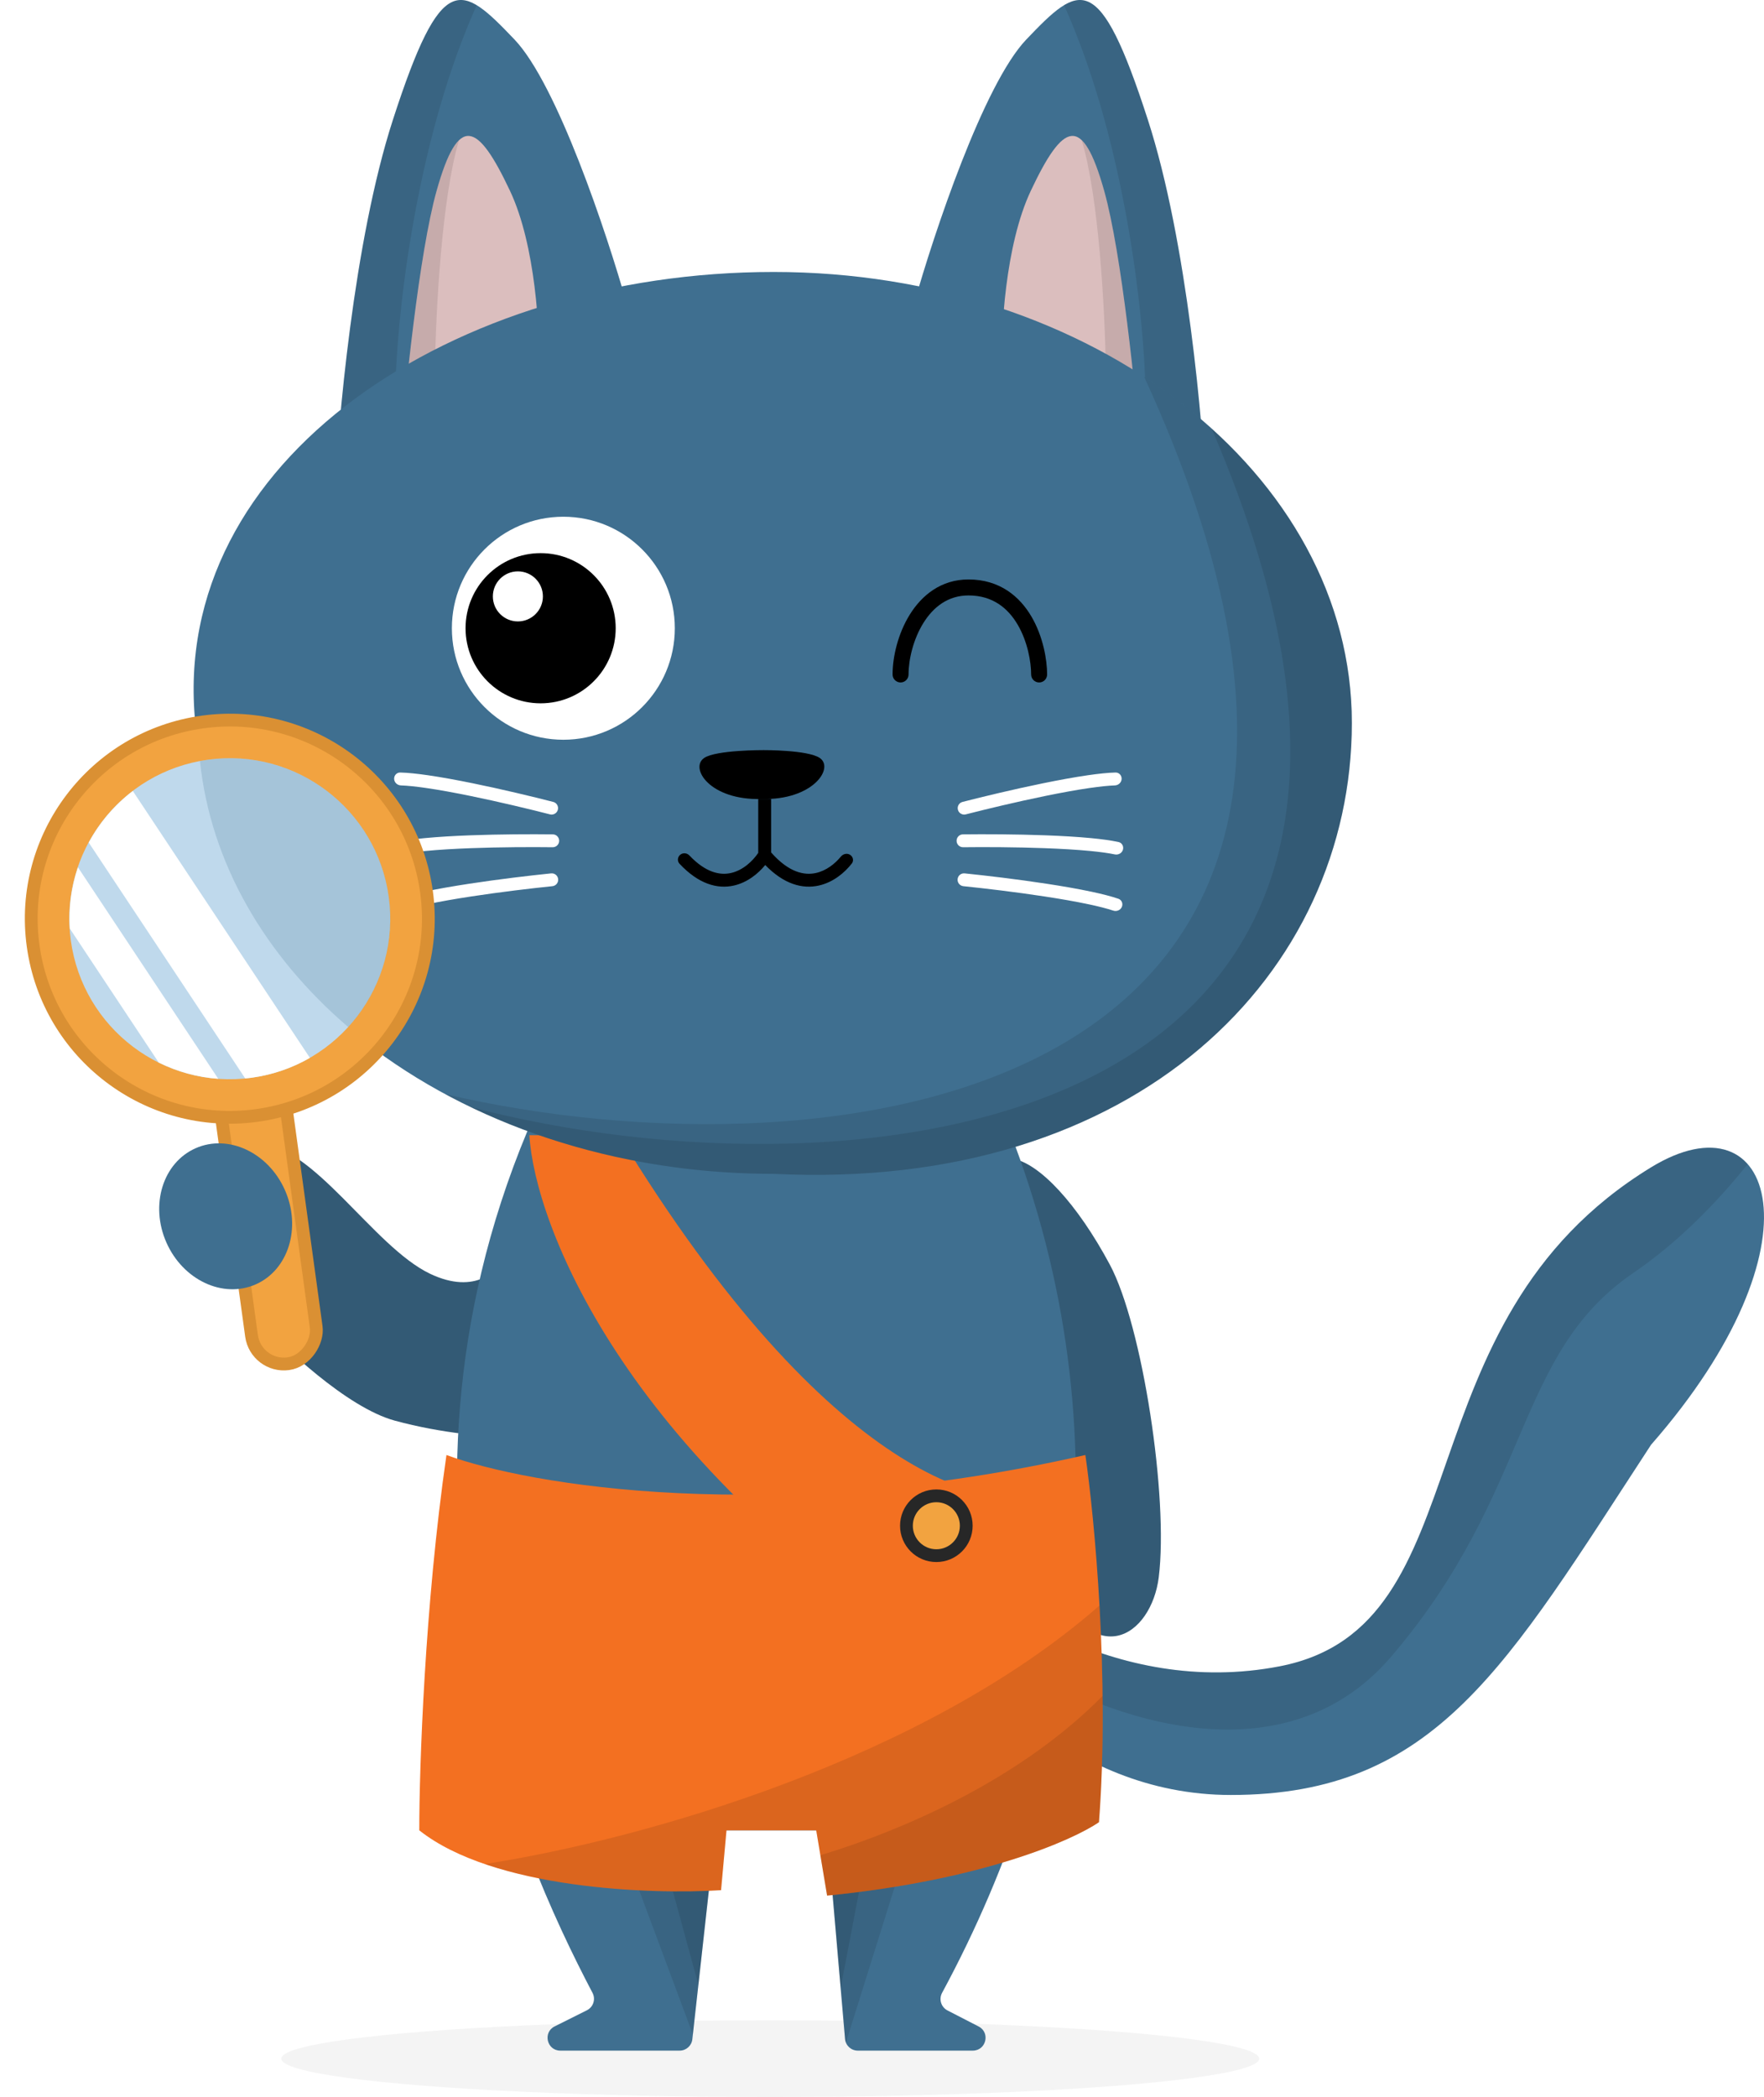 <svg width="276" height="328" viewBox="0 0 276 328" fill="none" xmlns="http://www.w3.org/2000/svg">
<ellipse opacity="0.05" cx="76.5" cy="6" rx="76.5" ry="6" transform="matrix(-1 0 0 1 197.018 316)" fill="#272727"/>
<path d="M173.648 197.807C168.543 188.278 162.64 181.926 158.386 181.217C156.117 194.971 154.84 227.329 163.007 245.026C171.175 262.722 180.183 255.661 181.299 246.727C182.859 234.249 178.753 207.336 173.648 197.807Z" fill="#335A75"/>
<path d="M67.29 199.233C74.437 202.636 78.209 198.666 79.201 196.256V224.757C76.507 224.757 69.247 224.246 61.76 222.205C54.273 220.163 44.177 210.577 40.065 206.04V178.814C48.998 178.814 58.357 194.979 67.29 199.233Z" fill="#335A75"/>
<path d="M147.403 311.706C168.904 271.913 176.212 223.908 157.978 176.954C157.681 176.191 156.942 175.688 156.123 175.688H84.356C83.555 175.688 82.825 176.176 82.517 176.915C57.696 236.432 80.92 289.296 92.705 311.708C93.23 312.705 92.832 313.931 91.824 314.435L86.779 316.958C84.892 317.901 85.564 320.746 87.674 320.746H106.338C107.358 320.746 108.214 319.98 108.326 318.967L111.759 288.069C111.872 287.056 112.728 286.29 113.747 286.29H127.564C128.601 286.29 129.467 287.083 129.556 288.117L132.218 318.919C132.307 319.953 133.173 320.746 134.211 320.746H152.202C154.299 320.746 154.982 317.929 153.117 316.968L148.246 314.459C147.243 313.942 146.866 312.699 147.403 311.706Z" fill="#3F6F90"/>
<path d="M108.409 318.225L111.76 288.068C111.872 287.056 112.728 286.29 113.747 286.29H127.563C128.601 286.29 129.466 287.083 129.556 288.117L132.218 318.919C132.235 319.12 132.283 319.311 132.354 319.489L151.947 256.938H85.586L108.409 318.225Z" fill="black" fill-opacity="0.1"/>
<path d="M109.272 310.458L111.76 288.068C111.872 287.056 112.728 286.29 113.747 286.29H127.563C128.601 286.29 129.466 287.083 129.556 288.117L131.53 310.959L140.463 264.17H96.647L109.272 310.458Z" fill="black" fill-opacity="0.1"/>
<path d="M200.239 260.63C174.407 265.646 152.636 249.74 144.979 241.16V250.235C150.139 260.41 166.883 280.759 192.582 280.759C224.706 280.759 235.693 260.63 258.329 225.982C285.793 194.633 277.637 170.786 258.329 182.588C218.381 207.005 232.529 254.36 200.239 260.63Z" fill="#3F6F90"/>
<path d="M273.449 182.083C270.471 178.693 265.082 178.46 258.329 182.588C218.381 207.005 232.529 254.36 200.239 260.63C183.43 263.894 168.341 258.298 157.741 251.628V259.064C170.361 267.714 200.024 279.823 217.721 259.064C239.841 233.115 236.864 211.846 255.581 199.084C262.604 194.296 268.654 188.073 273.449 182.083Z" fill="black" fill-opacity="0.1"/>
<path d="M171.948 285.012C173.65 262.551 171.239 237.368 169.821 227.584C120.475 238.814 82.616 232.263 69.854 227.584C66.451 251.066 65.6 276.504 65.6 286.288C77.171 295.477 101.9 296.356 112.819 295.647L113.669 286.288H127.707L129.409 296.498C153.571 294.115 167.836 287.848 171.948 285.012Z" fill="#F37021"/>
<path d="M172.031 251.124C144.528 275.225 100.692 287.705 75.85 291.564C88.261 295.805 104.525 296.185 112.819 295.646L113.67 286.288H127.708L129.409 296.498C153.571 294.116 167.836 287.848 171.948 285.012C172.811 273.629 172.617 261.547 172.031 251.124Z" fill="black" fill-opacity="0.1"/>
<path d="M172.514 265.265C159.905 278.037 142.122 285.996 128.357 290.191L129.408 296.498C153.57 294.116 167.835 287.848 171.947 285.012C172.44 278.511 172.586 271.782 172.514 265.265Z" fill="black" fill-opacity="0.1"/>
<g filter="url(#filter0_d_1928_758)">
<path d="M147.359 254.385C99.375 223.076 85.677 187.457 84.826 173.561H98.864C131.875 227.67 157.71 233.257 166.502 229.287L147.359 254.385Z" fill="#F37021"/>
</g>
<path d="M160.576 6.18C153.891 13.188 146.111 36.554 143.057 47.361L188.768 78.574C188.265 66.525 185.728 37.695 179.606 18.766C171.954 -4.895 168.933 -2.579 160.576 6.18Z" fill="#3F6F90"/>
<path d="M166.486 0.812C170.954 -1.878 174.065 1.636 179.605 18.767C185.228 36.154 187.826 61.894 188.603 75.31L179.183 59.555C178.681 45.925 175.36 20.536 166.486 0.812Z" fill="black" fill-opacity="0.1"/>
<path d="M161.283 29.84C157.255 38.378 156.584 51.924 156.752 57.63L178.5 71.323C177.728 61.556 175.499 39.587 172.761 29.84C169.337 17.657 166.317 19.167 161.283 29.84Z" fill="#DBBEBE"/>
<path d="M169.234 21.909C170.429 23.025 171.572 25.604 172.762 29.84C174.611 36.423 176.227 48.582 177.319 58.791L173.014 57.5C172.874 48.4 171.91 30.67 169.234 21.909Z" fill="black" fill-opacity="0.1"/>
<path d="M80.498 6.18C87.184 13.188 94.963 36.554 98.018 47.361L52.306 78.574C52.809 66.525 55.347 37.695 61.468 18.766C69.121 -4.895 72.141 -2.579 80.498 6.18Z" fill="#3F6F90"/>
<path d="M74.588 0.812C70.12 -1.878 67.009 1.636 61.469 18.767C55.846 36.154 53.248 61.894 52.472 75.31L61.892 59.555C62.393 45.925 65.715 20.536 74.588 0.812Z" fill="black" fill-opacity="0.1"/>
<path d="M79.792 29.84C83.819 38.378 84.49 51.924 84.323 57.63L62.575 71.323C63.346 61.556 65.575 39.587 68.314 29.84C71.737 17.657 74.757 19.167 79.792 29.84Z" fill="#DBBEBE"/>
<path d="M71.83 21.919C70.64 23.04 69.5 25.617 68.314 29.84C66.464 36.422 64.85 48.581 63.757 58.789L68.054 57.5C68.194 48.404 69.157 30.683 71.83 21.919Z" fill="black" fill-opacity="0.1"/>
<path d="M30.559 113.073C30.559 152.027 71.066 183.606 121.035 183.606C178.226 186.435 211.512 152.027 211.512 113.073C211.512 74.118 171.004 42.539 121.035 42.539C71.066 42.539 26.441 71.96 30.559 113.073Z" fill="#3F6F90"/>
<path d="M179.015 58.924C231.242 172.543 130.634 185.347 69.65 171.134C84.245 178.999 101.95 183.606 121.035 183.606C178.226 186.435 211.512 152.027 211.512 113.072C211.512 91.317 198.876 71.862 179.015 58.924Z" fill="black" fill-opacity="0.1"/>
<path d="M189.562 67.016C237.737 178.688 133.123 188.775 73.619 173.154C87.407 179.782 103.648 183.606 121.035 183.606C178.226 186.435 211.512 152.027 211.512 113.072C211.512 95.47 203.24 79.373 189.562 67.016Z" fill="black" fill-opacity="0.1"/>
<path fill-rule="evenodd" clip-rule="evenodd" d="M73.609 124.498C78.106 125.419 82.787 126.542 86.053 127.379C86.591 127.517 87.141 127.195 87.282 126.657C87.423 126.119 87.101 125.569 86.562 125.431C83.271 124.587 78.552 123.454 74.012 122.525C71.508 122.013 69.048 121.56 66.908 121.252C65.285 121.018 63.807 120.861 62.62 120.833C62.064 120.819 61.638 121.295 61.669 121.85C61.7 122.405 62.175 122.832 62.731 122.85C63.757 122.885 65.081 123.023 66.621 123.245C68.708 123.545 71.125 123.99 73.609 124.498Z" fill="white"/>
<path fill-rule="evenodd" clip-rule="evenodd" d="M73.694 132.666C78.281 132.495 83.095 132.478 86.466 132.519C87.022 132.526 87.48 132.083 87.49 131.527C87.499 130.971 87.056 130.512 86.5 130.505C83.102 130.464 78.249 130.481 73.619 130.653C71.064 130.748 68.567 130.89 66.415 131.097C64.783 131.254 63.31 131.452 62.149 131.706C61.606 131.824 61.305 132.387 61.467 132.919C61.628 133.451 62.191 133.753 62.735 133.639C63.74 133.43 65.059 133.251 66.608 133.102C68.706 132.9 71.16 132.76 73.694 132.666Z" fill="white"/>
<path fill-rule="evenodd" clip-rule="evenodd" d="M73.754 140.214C78.292 139.521 83.073 138.955 86.427 138.611C86.98 138.554 87.385 138.062 87.331 137.509C87.276 136.955 86.784 136.55 86.231 136.607C82.85 136.954 78.031 137.524 73.451 138.223C70.924 138.609 68.459 139.035 66.344 139.486C64.741 139.828 63.3 140.193 62.176 140.577C61.65 140.757 61.415 141.35 61.636 141.86C61.857 142.37 62.451 142.606 62.979 142.431C63.953 142.109 65.243 141.78 66.765 141.455C68.826 141.016 71.248 140.596 73.754 140.214Z" fill="white"/>
<path fill-rule="evenodd" clip-rule="evenodd" d="M163.552 124.498C159.055 125.419 154.373 126.542 151.107 127.379C150.569 127.517 150.019 127.195 149.878 126.657C149.737 126.119 150.059 125.569 150.598 125.431C153.889 124.587 158.608 123.454 163.148 122.525C165.652 122.013 168.112 121.56 170.252 121.252C171.875 121.018 173.353 120.861 174.541 120.833C175.097 120.819 175.522 121.295 175.491 121.85C175.46 122.405 174.985 122.832 174.429 122.85C173.404 122.885 172.079 123.023 170.539 123.245C168.453 123.545 166.035 123.99 163.552 124.498Z" fill="white"/>
<path fill-rule="evenodd" clip-rule="evenodd" d="M163.467 132.666C158.88 132.495 154.065 132.478 150.694 132.519C150.138 132.526 149.68 132.083 149.67 131.527C149.661 130.971 150.104 130.512 150.66 130.505C154.058 130.464 158.911 130.481 163.541 130.653C166.096 130.748 168.593 130.89 170.745 131.097C172.377 131.254 173.851 131.452 175.011 131.706C175.554 131.824 175.855 132.387 175.694 132.919C175.532 133.451 174.969 133.753 174.425 133.639C173.42 133.43 172.101 133.251 170.552 133.102C168.454 132.9 166 132.76 163.467 132.666Z" fill="white"/>
<path fill-rule="evenodd" clip-rule="evenodd" d="M163.406 140.214C158.868 139.521 154.087 138.955 150.733 138.611C150.18 138.554 149.775 138.062 149.83 137.509C149.884 136.955 150.376 136.55 150.929 136.607C154.31 136.954 159.129 137.524 163.71 138.223C166.237 138.609 168.701 139.035 170.816 139.486C172.419 139.828 173.86 140.193 174.984 140.577C175.511 140.757 175.745 141.35 175.524 141.86C175.303 142.37 174.709 142.606 174.182 142.431C173.207 142.109 171.917 141.78 170.395 141.455C168.334 141.016 165.912 140.596 163.406 140.214Z" fill="white"/>
<path d="M110.192 118.544C112.07 117.293 119.489 117.328 119.489 117.328C119.489 117.328 126.365 117.293 128.244 118.544C130.592 120.108 127.211 125.204 119.134 124.973C111.057 125.204 107.844 120.108 110.192 118.544Z" fill="black"/>
<path fill-rule="evenodd" clip-rule="evenodd" d="M120.65 133.329V124.982H118.636V133.404C117.751 134.712 116.23 136.127 114.385 136.546C112.687 136.931 110.449 136.529 107.864 133.805C107.481 133.402 106.847 133.344 106.422 133.702C105.997 134.061 105.942 134.699 106.322 135.105C109.301 138.281 112.245 139.097 114.831 138.51C116.937 138.031 118.615 136.66 119.73 135.3C122.654 138.318 125.561 139.083 128.118 138.51C130.375 138.005 132.157 136.499 133.28 135.06C133.621 134.621 133.475 133.997 133.004 133.702C132.532 133.407 131.914 133.555 131.562 133.985C130.647 135.102 129.283 136.186 127.678 136.545C125.845 136.955 123.417 136.477 120.65 133.329Z" fill="black"/>
<circle cx="17.441" cy="17.441" r="17.441" transform="matrix(-1 0 0 1 105.584 80.824)" fill="white"/>
<circle cx="11.746" cy="11.746" r="11.746" transform="matrix(-1 0 0 1 96.334 86.518)" fill="black"/>
<circle cx="3.915" cy="3.915" r="3.915" transform="matrix(-1 0 0 1 84.943 89.369)" fill="white"/>
<path d="M142.155 105.497C142.155 103.156 142.891 99.986 144.479 97.438C146.049 94.917 148.354 93.135 151.531 93.135C155.329 93.135 157.728 95.138 159.239 97.727C160.782 100.369 161.335 103.543 161.334 105.497C161.334 106.187 161.894 106.747 162.584 106.747C163.274 106.747 163.834 106.188 163.834 105.498C163.835 103.198 163.209 99.567 161.398 96.466C159.557 93.311 156.428 90.635 151.531 90.635C147.239 90.635 144.232 93.106 142.356 96.116C140.499 99.098 139.655 102.734 139.655 105.497C139.655 106.187 140.215 106.747 140.905 106.747C141.596 106.747 142.155 106.187 142.155 105.497Z" fill="black"/>
<path d="M151.183 238.646C151.183 241.23 149.088 243.325 146.504 243.325C143.919 243.325 141.824 241.23 141.824 238.646C141.824 236.062 143.919 233.967 146.504 233.967C149.088 233.967 151.183 236.062 151.183 238.646Z" fill="#F2A340"/>
<path d="M150.183 238.646C150.183 236.615 148.536 234.967 146.504 234.967C144.472 234.967 142.824 236.614 142.824 238.646C142.824 240.678 144.472 242.325 146.504 242.325C148.536 242.325 150.182 240.678 150.183 238.646ZM152.183 238.646C152.182 241.783 149.64 244.325 146.504 244.325C143.367 244.325 140.824 241.783 140.824 238.646C140.824 235.51 143.367 232.967 146.504 232.967C149.64 232.967 152.183 235.51 152.183 238.646Z" fill="#272727"/>
<rect width="10.209" height="47.644" rx="5.105" transform="matrix(-0.991 0.136 0.136 0.991 43.685 165.396)" fill="#F2A340" stroke="#DA9033" stroke-width="2"/>
<circle cx="31.054" cy="31.054" r="31.054" transform="matrix(-0.991 0.136 0.136 0.991 62.506 108.701)" fill="#F2A340" stroke="#DA9033" stroke-width="2"/>
<circle cx="25.098" cy="25.098" r="25.098" transform="matrix(-0.991 0.136 0.136 0.991 57.412 115.416)" fill="#BFD9EC"/>
<path d="M32.549 118.839C32.125 118.898 31.705 118.967 31.289 119.045C32.962 135.008 41.452 149.467 54.487 160.648C59.347 155.331 61.895 147.973 60.836 140.28C58.945 126.548 46.281 116.949 32.549 118.839Z" fill="#3F6F90" fill-opacity="0.2"/>
<path d="M20.781 123.719C17.93 125.891 15.579 128.65 13.883 131.788L38.371 168.685C38.711 168.652 39.053 168.614 39.395 168.567C42.699 168.111 45.764 167.031 48.487 165.463L20.781 123.719Z" fill="white"/>
<path d="M12.195 135.658C11.175 138.665 10.712 141.904 10.92 145.235L24.83 166.193C27.695 167.616 30.85 168.5 34.149 168.737L12.195 135.658Z" fill="white"/>
<ellipse cx="10.136" cy="11.637" rx="10.136" ry="11.637" transform="matrix(-0.915 0.404 0.404 0.915 39.881 175.504)" fill="#3F6F90"/>
<defs>
<filter id="filter0_d_1928_758" x="82.826" y="173.561" width="83.676" height="84.825" filterUnits="userSpaceOnUse" color-interpolation-filters="sRGB">
<feFlood flood-opacity="0" result="BackgroundImageFix"/>
<feColorMatrix in="SourceAlpha" type="matrix" values="0 0 0 0 0 0 0 0 0 0 0 0 0 0 0 0 0 0 127 0" result="hardAlpha"/>
<feOffset dx="-2" dy="4"/>
<feComposite in2="hardAlpha" operator="out"/>
<feColorMatrix type="matrix" values="0 0 0 0 0 0 0 0 0 0 0 0 0 0 0 0 0 0 0.1 0"/>
<feBlend mode="normal" in2="BackgroundImageFix" result="effect1_dropShadow_1928_758"/>
<feBlend mode="normal" in="SourceGraphic" in2="effect1_dropShadow_1928_758" result="shape"/>
</filter>
</defs>
</svg>
